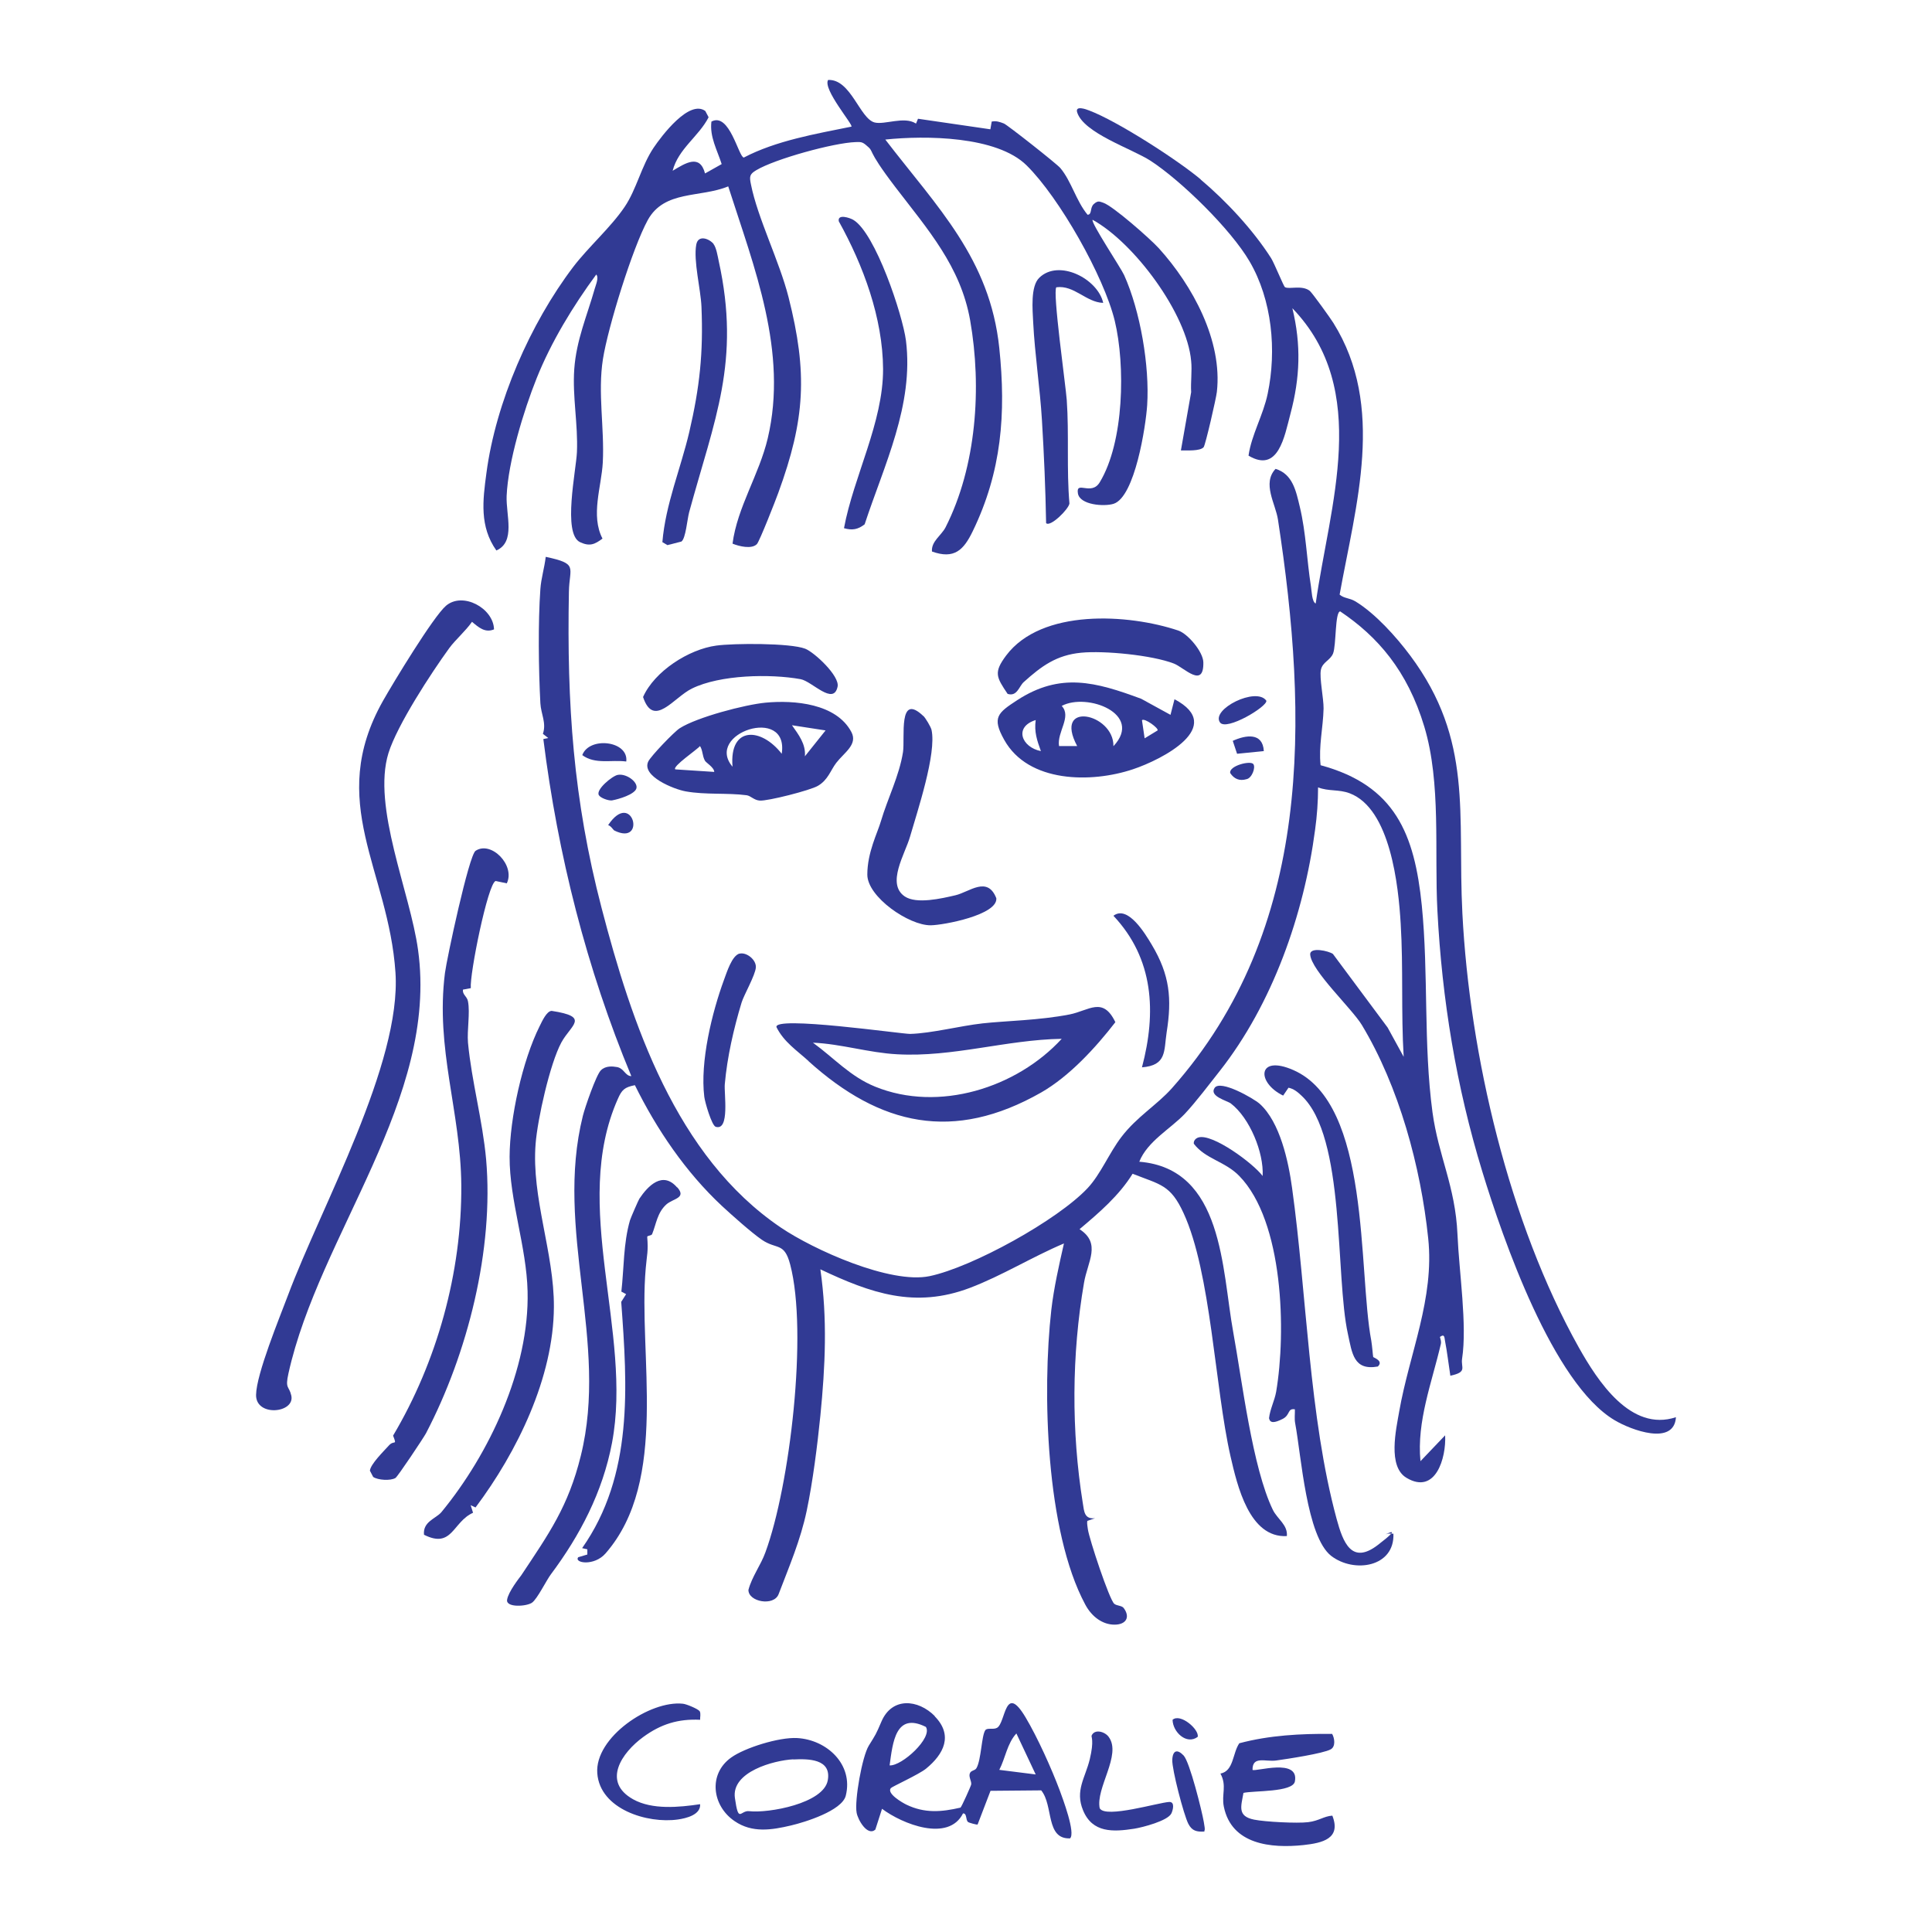 <svg xmlns="http://www.w3.org/2000/svg" id="Calque_1" viewBox="0 0 1300 1300"><defs><style>.st0{fill:#313a94}</style></defs><path d="M807.9 120.8c17.1 14.4 35.2 33.8 47.4 52.9 2.1 3.3 8.4 18.9 9.3 19.5 2.8 1.7 11.4-1.6 16.7 2.5 1.7 1.4 14 18.5 15.9 21.6 35.2 56.3 15.1 122.4 4.2 182.8 3.2 2.7 6.5 2.1 10.7 4.6 13.4 8.2 27.4 23.8 36.8 36.4 42.6 57.1 31.7 106.7 35.1 173.4 4.9 95.6 31.4 208.3 78.3 292.1 12.7 22.6 35 57.1 65.4 47-1.2 19.5-30.3 8.6-41.3 2-41.5-24.7-75.1-121.8-89-167.3-17.5-57.2-27.1-115.6-30.2-175.5-2.1-39.7 2.6-85.9-8.8-123.8s-31.6-60.8-56.6-77.6c-3.6.2-2.6 22.7-4.8 28.3-1.9 4.7-7.1 5.7-8.2 11s1.9 19.3 1.8 26.1c-.3 12.9-3.4 25.3-2 38.1 50.2 13.6 63.2 46.3 68.1 94.4 4.6 46.3 1 93 7.2 139.2 4 29.4 15.4 49.8 16.8 82.1 1.1 25.5 6.6 61 3.1 83.7-.9 6 3.8 8.9-7.9 11.4-1.2-7.8-2.1-15.8-3.6-23.5-.4-2.4-.3-4.9-3.4-2.6.4 1.7 1 2.9.6 4.8-6 25.8-16.3 52-13.7 78.8l16.6-17.4c.8 15.1-6.4 40.3-26 28.6-12.8-7.6-7-32.5-4.9-44.7 6.9-39.2 23.8-75.9 19.5-116.5-5-48-19.6-102-44.7-143.6-6.7-11-34-36.5-34.7-47.3-.3-5.4 12.6-2.4 15.3-.4l36.8 49.5 10.8 19.7c-1.8-29.6-.2-60-2-89.5-1.5-25.5-6.9-77.4-34.3-87.8-7.3-2.8-14.3-1.2-21.3-4 0 9.4-.7 19.2-2 28.5-7.5 57-28.7 117.3-64.2 162.4-6.5 8.2-15.9 20.7-23.5 28.8-9.6 10.1-25.1 18.4-30.6 32.2 56.7 4.6 55.5 72.5 63.2 114.6 6 32.9 12.9 91.3 26.7 119.7 3 6.1 10.1 10.1 9.4 17.6-25.3 1.4-33.4-34.1-37.9-53.6-10.6-46.5-13.1-123.6-31.6-163.7-8.8-19.2-15.6-19.1-34.3-26.5-9.1 14.7-22.5 26.2-35.7 37.3 14.8 9.6 5.4 21.8 3 36.1-8.3 48.2-8.6 99.8-.8 148.3.9 5.8 1.1 10.8 8.2 10.1l-5.2 1.8c-.3 1.9.2 3.7.4 5.6.9 6.5 14.5 47.6 17.8 50.2 1.8 1.4 5 1.1 6.3 2.8 4.6 6.2 1.6 11.2-6.2 11.2s-15.2-5.1-19.7-13.6c-26.5-49.4-29-143.1-22.8-198.2 1.7-14.7 5.2-30.2 8.5-44.7-21.3 9-41.7 21.7-63.3 29.9-37 14-66.6 3.6-100.6-12.5 4.8 33.2 3.3 65.2 0 98.5-2 19.9-5.1 44.5-9.2 64-4.2 19.9-11.7 37.2-18.9 56.1-3.2 8.3-20.4 5.2-20.3-2.9 2.4-9 8.3-16.6 11.4-25.2 16.5-44.7 28.7-148.1 16.7-193.7-4-15.3-9-9.8-19.1-16.7-7.1-4.9-20.2-16.6-26.9-22.8-24.3-22.7-43.8-51.4-58.5-81.2-7 1.4-8.8 3.1-11.5 9.3-31.9 71.8 10.2 157.1-3.9 231.4-6.3 33.2-21.6 62.3-41.1 88.4-3.1 4.1-9.1 16.5-12.7 19.1s-17.6 3.5-16.8-1.9 8.2-14.7 9.6-16.6c18.6-28 31.6-46.2 40-80.3 19-76.7-17.8-151.9 1.4-228.8 1.4-5.6 8.9-27.4 12.1-30.6s8-2.7 10.8-2.2c4.8.8 5.6 6.1 9.7 6.1-30.1-72.3-49.5-149.1-59.2-226.8l3.3-.7-3.6-2.8c2.5-7.4-1.3-13.3-1.7-20.6-1.2-22.6-1.6-54.4 0-76.8.5-7.3 2.8-14.5 3.6-21.7 22.2 4.7 15.9 6.8 15.6 23.5-1.4 75.6 2.9 139.6 22 212.8 20.1 77 49.8 167.1 120.6 215 22 14.9 73.6 38.2 100.1 32.7 28.7-6 86.2-37.7 106.4-59.3 8.7-9.3 14.5-23.7 22.7-34.4 10.4-13.6 23.8-21.4 33.9-32.7 95.2-107.2 91.9-249.1 71.4-382.7-1.6-10.6-10.8-24.4-1.6-34.1 11.6 3.5 13.8 15.1 16.3 25.5 4.2 17.5 4.7 35.8 7.5 53.5.5 2.9.6 10.5 3.2 11.6 9.3-66.1 37.4-143.6-15.7-198.7 6 24.7 5.2 46.7-1.3 71.1-4 15.1-8.1 40.1-28.2 28.1 2-14.1 9.9-27.2 12.9-41.7 6.1-29.1 3-63-12.2-89-12.6-21.6-45.9-54.2-66.6-67.7-12.7-8.2-45-18.6-49.4-32.6-1.5-4.8 6-2.1 8.2-1.2 18.6 7 59.2 33.1 74.9 46.3Z" class="st0"/><path d="m616.4 83.1 1.3-3.2 48.7 7.1.9-5.2c3-.6 5.4.2 8.2 1.3 2.3.9 35.7 27.2 38 30 7.4 8.8 10.6 22.1 18.3 31.4 3.2-.1 1.4-4.7 4.2-7.2s3.8-1.7 6.3-.9c6.5 2.1 31.8 24.4 37.5 30.7 22.6 25 42.9 62.1 39 96.6-.4 4-7.7 35.8-8.9 37.2-2.4 2.8-11.5 2.1-15.3 2.2l6.9-39.2c-.4-6.8.7-14.3 0-21-2.8-31.7-38.2-79.5-66.3-95-1.5 1.6 19.1 32.5 21.2 37.2 10.9 24.2 17.2 61.2 15.5 87.6-.9 13.8-8.2 61.7-22.6 66.3-6.4 2-22.7.8-24-7-1.5-9 9.1 1.9 14.7-7.5 16.4-27 17.3-78.6 10.1-108.6-7.3-30-37.3-82.9-59.3-104.6-20.1-19.9-68.3-20.2-95.1-17.4 35 45.6 70.4 80.1 76.7 140.3 4.6 44.1 1.6 83.1-17.9 123.3-6.1 12.6-12.4 19-27.4 13.6-.6-6.8 6.3-10.8 9.1-16.2 20.9-41.1 24.5-94.3 16.6-139.3-6.4-36.4-28.7-61.4-50.1-89.4s-13.2-23-20.1-28.7c-2.5-2.1-3.7-2-6.9-1.9-14.7.5-54.1 11.3-66.8 18.9-4.6 2.7-4.7 4.3-3.6 9.6 4.5 22.7 19.1 51.5 25.3 75.9 12.9 51 11.2 82.1-6.9 131.6-1.7 4.8-12.7 32.8-14.4 34.5-3.5 3.6-12 1.5-16.4-.3 3.2-24.5 17.9-46.4 23.7-70.9 13.7-58.2-9.1-114.9-26.6-169.5-18.9 7.8-42.9 2.4-54.1 22.6-10.3 18.8-26.8 72.1-30.2 93.6-3.6 22.8 1.1 46.3-.1 69.6-.9 16.4-8.3 35.6-.2 51.2-5.1 3.8-8.5 5.5-15.1 2.4-11.9-5.6-2.6-48.5-2.1-60.6.8-18.8-3.1-37.3-1.8-55.8 1.4-19.6 8.6-35.9 13.8-54.2.7-2.5 2.9-7.4 1-9.5-15.6 21.2-30.3 45.3-40.1 69.8-8.7 21.7-19.2 56.2-20.2 79.2-.5 12.9 6.2 30.9-6.9 36.7-11.4-16.1-9.2-33.6-6.7-52.1 6.3-47.6 29.5-100.6 58.4-138.7 10.2-13.4 25.3-26.6 34.6-40.4 8-11.8 11.3-27.6 19.5-39.8 5.4-8 24-32.7 34.8-24.7l2.2 4.2c-6.6 12.9-20.4 21.2-24.2 36 8.7-5.2 18.3-11.5 21.8 1.8l11.2-6.3c-3-9.4-8.2-18.4-6.9-28.6 12.2-6.6 18.3 24 21.8 24.2 21.8-11.4 48.3-15.9 72.4-20.8 1.4-1.1-19.4-25.2-15.7-31.4 15.3-.8 21.3 26 31.3 28.6 6.7 1.7 19.9-4.3 27.6.6ZM332.4 423.5c-6 2.5-10.3-1.3-14.8-5.1-4.2 6.1-11.2 12.1-15.3 17.7-12.2 16.8-35 51.7-40.9 70.6-11.2 36.2 14.6 93.7 19.9 132.5 13.9 100.4-66.5 191.4-87.2 284.9-2.4 10.7.4 8.3 1.9 14.9 2.7 11.9-23.9 14.6-23.7-.4.2-14.1 15.8-51.9 21.5-67.1 22.3-59.6 76.4-155.9 72.3-217.1-4.6-69.1-46.9-114.5-8.4-182.8 6.9-12.2 33.8-56.6 42.4-64 11.3-9.6 31.8 1.6 32.3 15.7ZM341.1 594.4l-7.6-1.6c-5.2 1.5-17.6 62.9-16.7 72.1l-5.3 1c-.4 3.5 2.8 4.5 3.4 7.9 1.5 7.8-.7 19.3 0 27.8 2.5 26.3 9.8 52.1 12.2 78.5 5.3 60.6-12.4 130.7-40.5 184.4-1.6 3-19 29.1-20.5 30-3.3 2-11.8 1.5-15-.7l-2.2-4.2c.4-4.4 9.3-13.1 12.8-17s5.6.7 2.8-6.6c29.4-49.5 46.3-109.6 45.9-168.5-.4-49.7-17.5-91.6-11-142.8 1.2-9.4 16.1-79.2 20.6-82.2 10.5-7 26.9 9.8 21 21.9ZM932.7 1032.4c1.5-.9 3.3-.3 4.9-.4.9 22.5-26.5 26.8-41.9 14.9-16.6-13-20.1-67.3-24.2-89.2-.6-3.1-.1-6.3-.2-9.4-5.2-.8-2.9 3.8-8.3 6.5s-8.4 3-9.1-.5c.7-6.2 3.7-11.7 4.8-17.8 6.8-40.2 5-114.6-24.8-145.2-9.6-9.9-22.8-11.4-30.6-21.7-.3-2 1.2-3.6 3-4.2 9.4-3 37.1 17.5 43.3 25.9.9-15.7-8.7-39.1-21.4-48.8-2.5-1.9-14.8-4.8-10.9-10.5s26.2 7.1 30.3 10.7c13.7 12.3 19.4 38.9 21.8 56.6 9.9 71 11.3 154 30 222.8 4.3 15.8 10.1 31 27.7 17.5s5.3-7.1 5.7-7.4ZM544.1 714c-7.9-7.2-16.6-12.8-21.6-22.8-2.6-8 84.6 4.6 89.9 4.5 14.5-.4 33.5-5.4 48.8-7.1s38-2 58.5-6c13.1-2.6 22.4-12.3 30.8 5.2-13.3 17.2-30.9 36.4-49.9 47.3-59 33.6-108.3 22.4-156.5-21Zm170.3-15c-37.3.6-73.3 12.5-110.7 10.4-19.1-1-37.7-7-56.7-7.8 14.1 10.2 25.1 22.8 41.9 29.6 42.8 17.4 95.2.8 125.5-32.2" class="st0"/><path d="m319.9 1014.3-3.2-1.5 1.6 5.1c-13.8 6.2-13.9 24.4-33 14.8-.9-8.9 8.1-10.9 11.7-15.2 32.2-39.1 59.3-96.5 58-148.6-.7-30-12.2-61.2-12.1-90.6.1-25.9 8.6-64.6 20.2-87.8 1.6-3.2 4.7-10.2 8.1-10.3 26.1 4 13 9.3 6.5 21.3-7.7 14.3-16 51.6-17.3 68.1-2.9 36.4 12.5 73.3 12.3 109.8-.2 47.5-24.8 97.7-52.7 134.9ZM515.2 472.8c19.2-1.8 47.5.5 57.7 19.8 4.4 8.4-4.9 13.8-10.2 20.7-3.9 5.1-5.5 11.5-12.4 15.5-5.1 3-33.7 10.3-39.1 9.9-3.9-.3-6-3.2-8.8-3.6-12.9-1.7-27.7-.2-41-2.6-7.9-1.4-29.9-10.2-25.2-20.1 1.7-3.6 17.4-20 21.2-22.4 11.6-7.4 43.9-15.9 57.8-17.2m40.4 18.7-22.7-3.5c4.4 6.3 9.4 12.6 8.7 20.9l13.9-17.4ZM526 507.2c5.1-32.8-52.2-13.8-33.1 8.7-2.3-27.4 19.2-26.6 33.1-8.7m-51.7 4.6c-1.8-3.3-1.4-7-3.3-9.8-1.6 2.2-18.9 13.8-16.6 15.7l26.2 1.7c-.1-3.1-5.6-6.2-6.3-7.6M787.6 481l2.7-10.5c34.9 18.4-8.4 40.6-27.9 47.1-28 9.4-70.5 9.3-86.7-19.8-8.4-15-4.4-18.1 8.8-26.7 29-18.8 52.7-12.3 83.4-.9zm-38.3 21c20.2-21.7-18-36.1-34.9-27 6.9 7.3-3.3 17.6-1.8 27h12.2c-16.4-30.8 24.7-22 24.4 0Zm-52.4-17.5c-14.8 4.6-9.6 18.3 3.5 20.9-2.6-7.2-4.6-12.9-3.5-20.9m82 7c1-1.4-8.8-8.6-10.5-6.9l1.8 12.2zM455.7 798.9c6.5 7.4-2.9 7.5-7.4 11.6-6.1 5.6-6.7 13-9.5 19.9-.5 1.2-3.4.9-3.3 1.9.8 10-.2 11.7-1 21.1-5.2 58.1 16 142.5-27 191.8-7.7 8.9-21.5 6.5-18.4 2.6l6.1-1.8v-3.5l-3.5-.8c34.5-49.1 30.5-108.8 26.3-165.7l3.3-5.2-3.2-1.7c1.8-15.9 1.3-32.4 5.8-48 .4-1.4 5.7-13.6 6.3-14.5 5.8-8.7 15.7-18.9 25.4-7.6ZM621.3 481.7c1.5 1.5 5 7.3 5.5 9.4 3.5 15.9-9.5 54.7-14.5 72-3.3 11.5-16.1 31.6-3.5 40.1 7.9 5.3 24.7 1.4 34.1-.8s21.5-13.3 27.5 2c1 11.2-35.4 18.1-44.1 18.2-14.7.2-42.7-19.1-42.7-34.1s6.9-28.1 9.2-36.1c4.5-15.2 12.3-30.4 14.8-46.3 1.5-9.7-3.5-40.8 13.8-24.2ZM480.1 164.2c1.9 2.4 2.8 8.1 3.5 11.4 14.9 67.7-2.8 106.4-19.9 169.1-1.3 4.9-2.3 17.7-5.2 19.7l-9.4 2.4-3.4-2c2.1-25.4 12.3-49.4 18.1-74.1 7-30.1 9.5-53.1 8.2-84.3-.5-11.8-5.5-30.9-3.5-41.8 1.3-7 8.9-3.9 11.7-.4Z" class="st0"/><path d="M688.8 459c-3.1 2.8-4.4 9.9-10.8 7.9-7.6-11.3-9.5-14.4-1-25.8 23.8-31.7 82.3-28.1 115.9-16.8 6.4 2.2 16.6 14.2 16.8 21.3.4 18.1-12.9 3.6-19.8.9-14.7-5.7-46.9-8.8-62.4-7.3-16.7 1.6-26.7 9-38.7 19.8M567.9 355.4c6.5-34.9 26.4-71.1 26.3-107.1-.2-34.4-13.3-69.7-29.8-99.4-1-5.2 7.5-2.3 9.7-1 14.9 8.7 33.3 64.1 35.5 81.3 5.4 43.4-14.7 83.7-27.8 123.6-4.5 3.5-8.4 4.2-13.9 2.6M924 913.1c.2.4 7.2 2.6 3.1 6.4-16.3 2.9-17.3-9-20.1-21.8-8.7-39.2-1.4-132.8-31.3-160.5-2.5-2.4-5.2-4.6-8.7-5.3l-3.6 5.3c-18.1-8.8-17.4-27.8 6.8-17.2 52.3 22.8 43.5 134.6 52.5 182.1.6 3.4 1.1 10.4 1.3 11M742.2 203.8c-11.4-.4-19.4-12.1-31.4-10.5-2.7 2.7 6.3 66.2 7 75.9 1.6 23.1-.2 46.6 1.8 69.6-.5 3.8-12.9 16.1-15.7 13.2-.4-23-1.4-46.2-2.8-69.2-1.3-21.7-4.8-44.2-5.9-66-.4-8.4-1.9-24.1 4.1-29.9 13.1-12.8 39.3.6 43 16.8ZM482 434.4c11.8-1.6 49.6-1.8 59.8 2.1 6.3 2.5 23.3 18.4 21.8 25.5-2.7 13.1-17.2-3.6-24.9-5-20.5-3.7-54.2-3-73.1 6.3-12.2 5.9-25.8 27.1-32.9 5.7 7.7-17.3 30.7-32.1 49.3-34.6M497.6 641.7c4.6-1.2 11.3 4 11 9.2s-8.1 18.7-9.6 23.7c-5.3 17.5-9.7 36.7-11.3 54.9-.6 6.1 3.5 31.6-6.1 28.7-2.7-.8-7.3-16.7-7.7-20.2-2.9-23.5 5.1-56.5 13.3-78.8 1.8-4.8 5.3-16.3 10.5-17.6ZM768.4 718.2c9.8-37 8-73.1-19.2-102 9.7-7.4 21.4 12.1 25.8 19.5 12.2 20.4 13.6 36.3 10 59-1.9 12.5.2 22.2-16.7 23.5ZM820.9 486.1c-6.2-8.9 24.5-24.2 31.2-14.6.8 3.9-27 20.6-31.2 14.6M415.7 521.4c6.3-1.2 15.3 6 11.9 10.3s-15 6.8-15.9 6.9c-2.4.2-7.5-1.6-8.7-3.5-2.4-3.7 9.1-13.1 12.7-13.7M421.4 512.4c-10.1-1.3-21 2.1-29.6-4.3 4.7-12.7 31.3-9.7 29.6 4.3M850.4 505.4l-18 1.8-2.9-8.7c8.8-4 20.2-5.8 20.9 6.9M413.3 558.8c-.6-.3-2.2-3.1-4.1-3.6 16.5-24.6 26.2 14.6 4.1 3.6M843.4 514.2c1.6 2.4-1.1 9.5-4.7 10.1-4.7 1.4-8.3-.2-10.9-4.1-1.1-4.9 13.8-8.7 15.6-6M628.8 1154.7c12.8 12.9 6.3 25.6-5.7 35.4-4.8 3.9-22.9 12.1-23.7 13.1-2.9 3.7 8 9.9 10.5 11.1 12.2 5.9 23.5 5 36.4 2 .7-.4 7.1-14.7 7.2-15.6.3-2.2-1.7-4.8-1-7.2s3.4-1.9 4.5-3.7c3.3-5.6 3.4-21.9 6-25.6 1.3-1.8 5.5-.2 7.9-1.6 5.9-3.4 5.1-30.7 19.2-7 8 13.4 17.5 34.5 23 49.2 1.9 5.2 10.8 28.7 6.9 32.2-16.6.6-11-22.1-19.4-32.3l-34.1.3-8.7 22.7c-.7.2-5.8-1.2-6.4-1.7-1.8-1.5-.6-5.9-3.4-5.8-9.8 19.5-40.8 7.2-54.5-3.1l-4.5 14c-5.3 4.7-11.8-6.6-12.6-11.4-1.5-8.2 3.7-37.8 8.2-45.1 4.7-7.6 4.7-7.3 8.5-16.2 7.1-16.6 24.6-15.1 36-3.6Zm-5.8 7.3c-20.4-10.2-22.3 10.5-24.4 25.9 8.3.5 29.1-18.6 24.4-25.9m73.9 32-13-27.6c-6.2 6.7-7.4 16.6-11.5 24.5l24.6 3.1ZM896.3 1166.6c1.7 2.8 2.6 8.6-.9 10.5-5 2.8-29.4 6.5-36.7 7.5s-16-3.3-15.9 6.3c1.7 1.5 31.6-8.3 28.5 7.8-1.4 7.4-27.8 6.1-34.6 7.7-1.6 9.1-4.3 15.7 7.2 18 7.5 1.5 28.9 2.6 36.3 1.7s10.5-4 16.3-4.4c6.1 15.5-6.6 18.4-19.4 19.8-21.8 2.3-48.4-.3-53.6-25.8-1.7-8.2 2.2-14.1-2.3-22.3 9-1.7 8.1-13.7 12.7-20.4 20.2-5.4 41.4-6.5 62.3-6.3ZM492 1182.6c9-6.5 32.2-13.8 44.4-13.1 19.9 1.1 38 17.7 32.7 38.8-2.6 10.1-27.4 17.8-36.8 20-13.1 3.1-26.2 5.2-38-2.9-15.2-10.3-17.9-31.7-2.3-42.8m41.8 1.2c-13.1.7-41.8 8.4-39.3 26s3.6 8.2 9.6 8.9c13 1.5 50.2-5.2 52.9-20.8 2.6-14.5-13.2-14.5-23.3-14ZM470.8 1151.4c.9 1.7.2 4 .3 5.8-14.8-.7-26.4 2.9-38.3 11.6-14.4 10.5-27.9 30.1-6.8 41.9 12.9 7.2 31 5.4 45.1 3.3.5 7.1-9.3 9.5-15 10.3-20.5 2.9-52.4-6.9-54.2-31.1s35.5-49.2 57.6-46.8c2.4.2 10.4 3.6 11.2 5ZM740.1 1216.9c4.1 6.7 39.3-4 46.6-4.4 4.1-.2 2.5 5.6 1.5 7.7-2.4 5-19.4 9.4-25 10.3-14.2 2.2-28.1 2.9-34.4-12.3-5.6-13.4 1.5-22 4.5-34.5s.9-15 1.2-15.8c2-4.8 9-2.7 11.5.8 9 12.1-9 34.5-6 48.2ZM810.5 1232.4c-5.3.3-8.4-.4-10.9-5.2-3.1-6.1-11.1-36.7-10.8-43.1s3.4-7.3 7.6-2.9 12.4 37.7 13.6 44.7.5 4.3.4 6.5ZM789 1157.2c5.3-4.6 18.1 6.6 16.9 11.5-7.5 5.6-16.8-3.3-16.9-11.5" class="st0"/></svg>